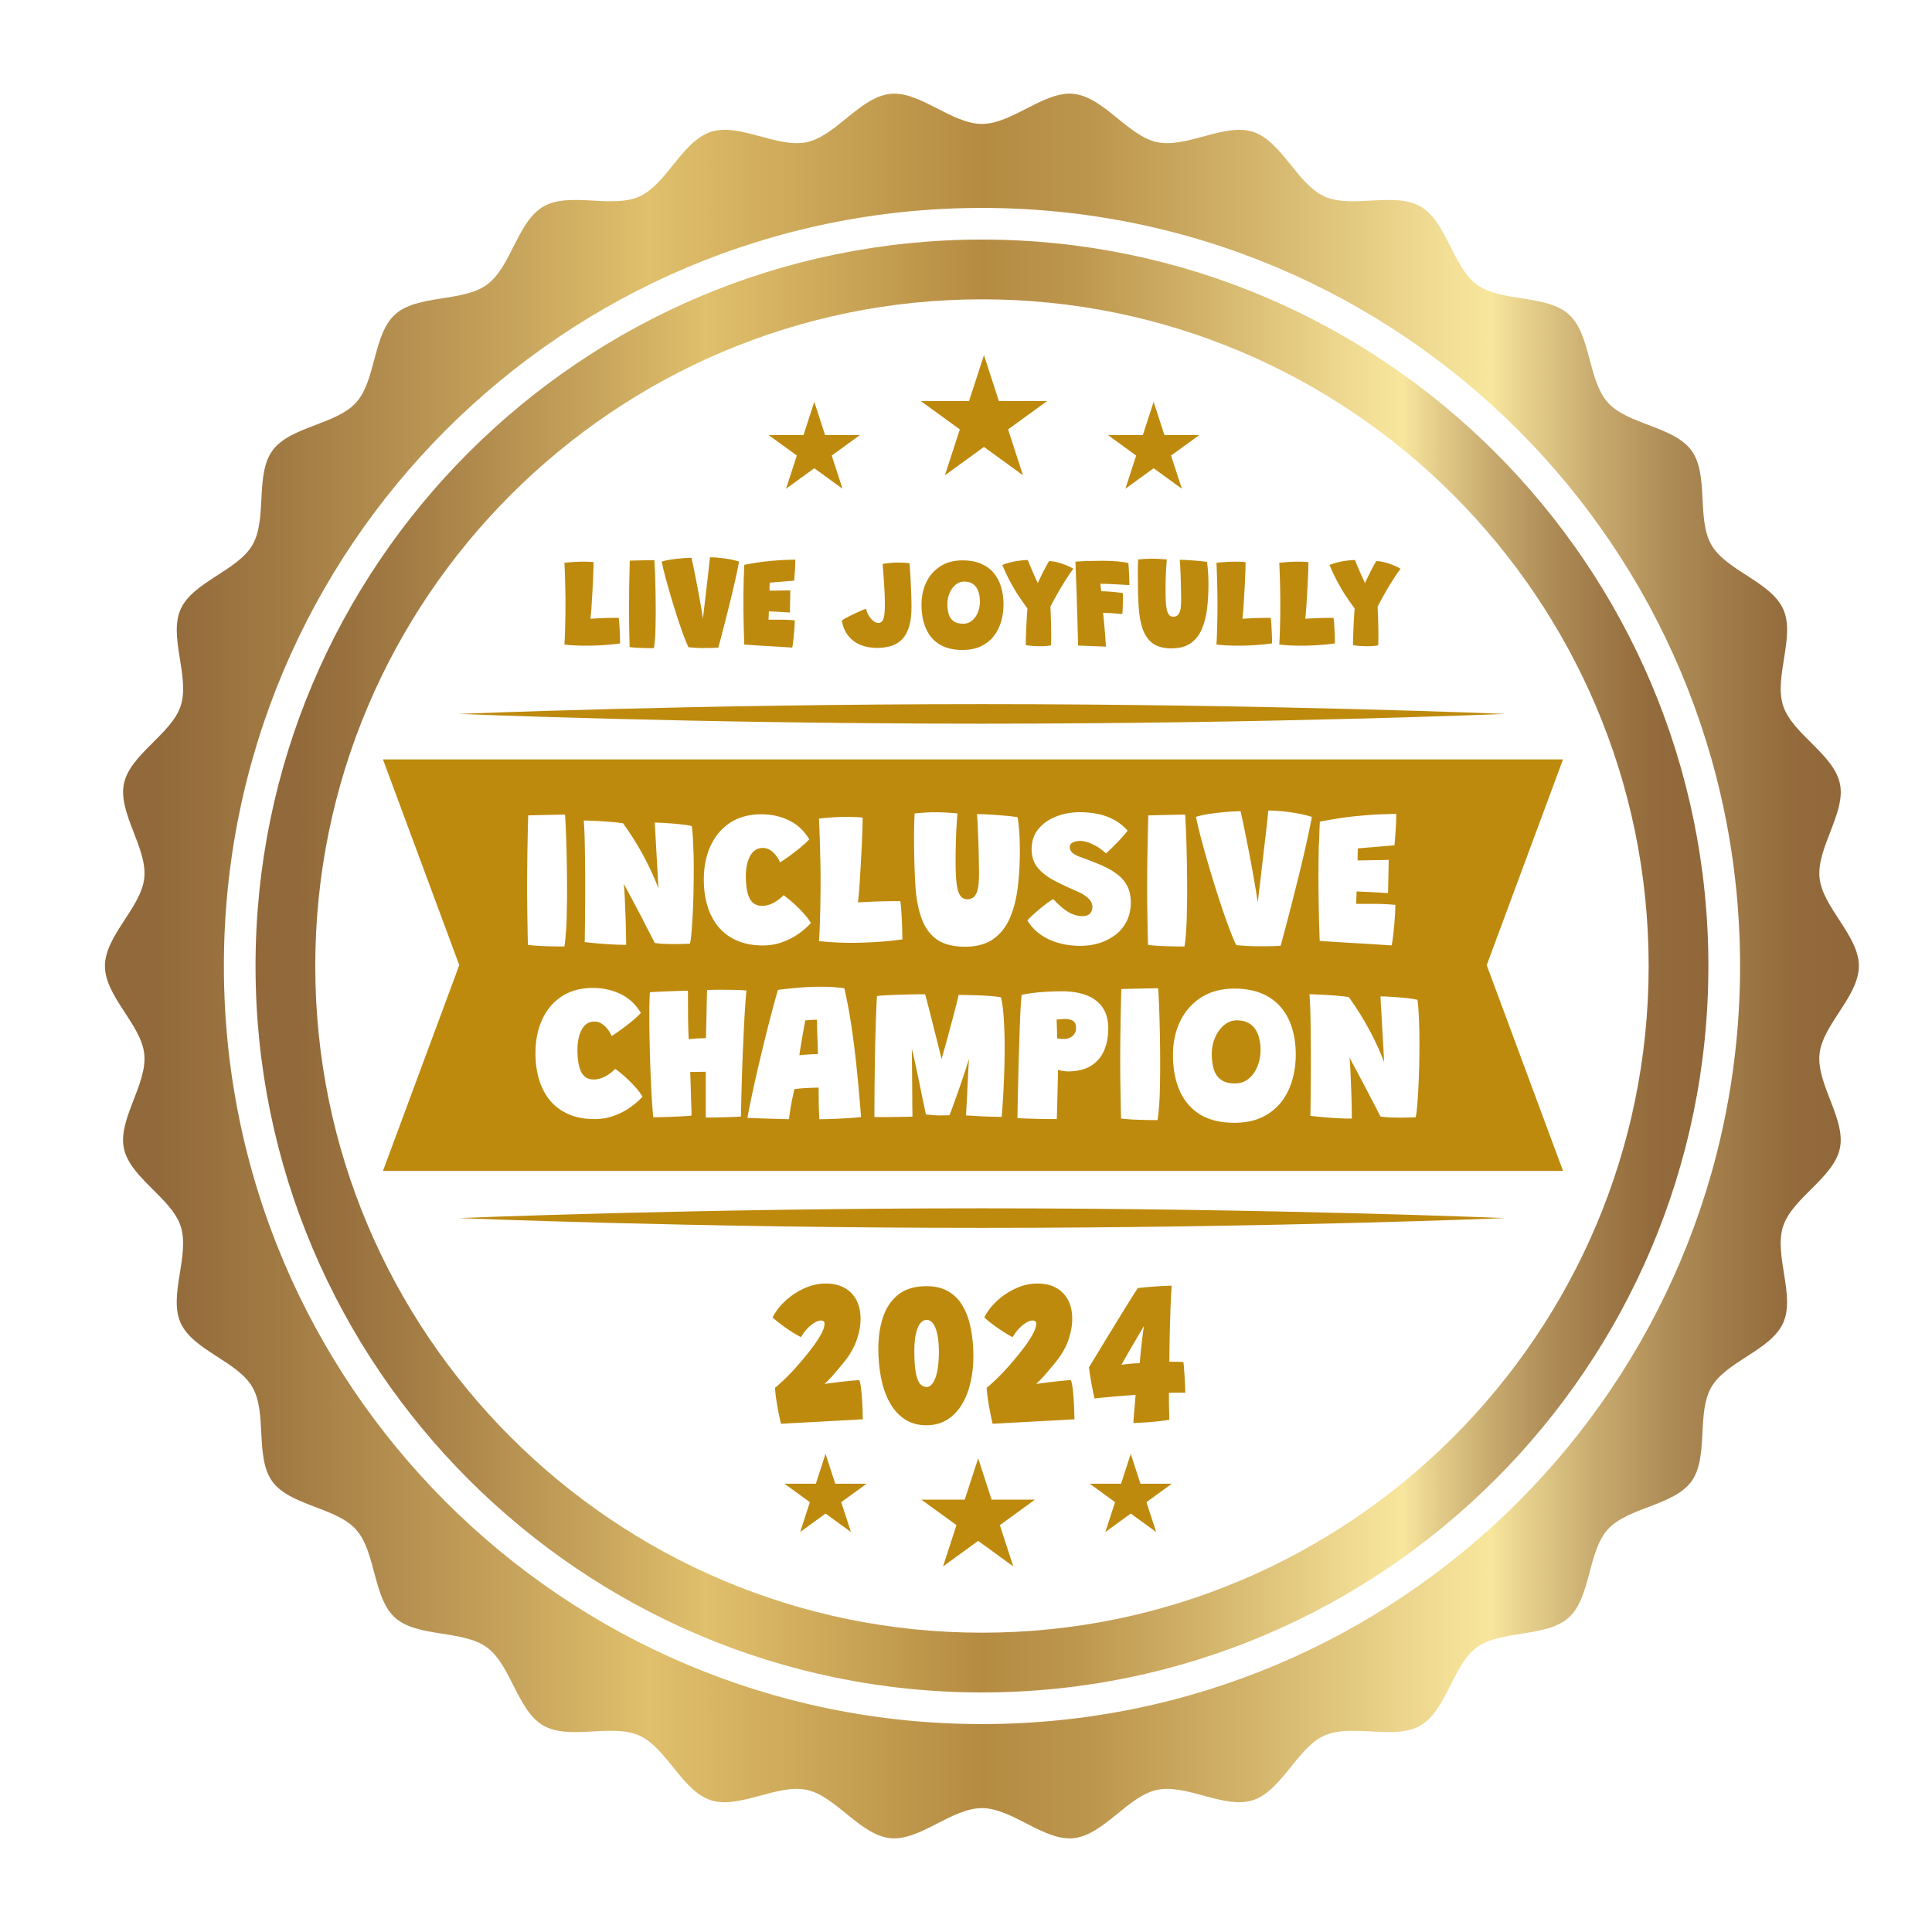 <?xml version="1.0" encoding="UTF-8"?>
<svg data-bbox="27.16 24.239 453.92 451.533" viewBox="0 0 500 500" xmlns:xlink="http://www.w3.org/1999/xlink" xmlns="http://www.w3.org/2000/svg" data-type="ugc">
    <g>
        <defs>
            <linearGradient gradientUnits="userSpaceOnUse" y2="250" x2="442.14" y1="250" x1="66.14" id="bf7ca529-b67d-4e09-b2bb-e64526bdbfc6">
                <stop stop-color="#92693a" offset=".03"/>
                <stop stop-color="#a17a43" offset=".1"/>
                <stop stop-color="#c9a65d" offset=".24"/>
                <stop stop-color="#e0c06c" offset=".31"/>
                <stop stop-color="#b58b42" offset=".5"/>
                <stop stop-color="#bc954c" offset=".56"/>
                <stop stop-color="#d2b269" offset=".65"/>
                <stop stop-color="#f4e097" offset=".77"/>
                <stop stop-color="#f8e69d" offset=".79"/>
                <stop stop-color="#e6d08c" offset=".81"/>
                <stop stop-color="#c8aa6e" offset=".85"/>
                <stop stop-color="#af8d57" offset=".89"/>
                <stop stop-color="#9e7846" offset=".93"/>
                <stop stop-color="#946b3c" offset=".96"/>
                <stop stop-color="#916739" offset="1"/>
            </linearGradient>
            <linearGradient xlink:href="#bf7ca529-b67d-4e09-b2bb-e64526bdbfc6" y2="250" x2="481.08" y1="250" x1="27.19" id="99fa0449-c095-41a9-99d7-47a565223241"/>
        </defs>
        <path d="M254.13 438c-103.66 0-188-84.34-188-188s84.34-188 188-188 188 84.34 188 188-84.34 188-188 188Zm0-360.54c-95.14 0-172.54 77.4-172.54 172.54s77.4 172.54 172.54 172.54S426.67 345.14 426.67 250 349.27 77.46 254.13 77.46Z" fill="url(#bf7ca529-b67d-4e09-b2bb-e64526bdbfc6)"/>
        <path d="M481.08 250c0-7.85-9.39-15.15-10.18-22.79-.81-7.79 6.86-16.87 5.27-24.4-1.62-7.65-12.32-12.84-14.7-20.17-2.41-7.42 3.19-17.9.04-24.96-3.17-7.12-14.72-9.95-18.59-16.65-3.9-6.74-.6-18.15-5.16-24.42-4.57-6.29-16.45-6.66-21.65-12.43-5.2-5.77-4.34-17.62-10.11-22.82-5.76-5.19-17.46-3.11-23.75-7.68-6.27-4.56-7.88-16.34-14.62-20.24-6.7-3.88-17.71.59-24.83-2.58-7.06-3.15-11.09-14.33-18.52-16.74-7.34-2.38-17.17 4.29-24.82 2.67-7.54-1.59-13.81-11.69-21.61-12.5-7.64-.79-15.87 7.78-23.72 7.78s-16.08-8.57-23.72-7.78c-7.8.81-14.07 10.9-21.61 12.5-7.65 1.62-17.48-5.06-24.82-2.67-7.43 2.41-11.46 13.59-18.51 16.74-7.12 3.17-18.13-1.3-24.83 2.58-6.74 3.9-8.35 15.67-14.62 20.24-6.29 4.57-17.99 2.49-23.75 7.68-5.77 5.2-4.91 17.05-10.11 22.82-5.19 5.76-17.07 6.14-21.65 12.43-4.56 6.27-1.27 17.68-5.17 24.42-3.88 6.7-15.42 9.53-18.6 16.65-3.15 7.06 2.45 17.54.04 24.96-2.38 7.34-13.08 12.52-14.7 20.18-1.59 7.54 6.08 16.61 5.26 24.4-.79 7.64-10.18 14.94-10.18 22.79s9.39 15.15 10.18 22.79c.81 7.79-6.86 16.87-5.27 24.4 1.62 7.65 12.32 12.84 14.7 20.17 2.41 7.42-3.19 17.9-.04 24.96 3.17 7.12 14.72 9.95 18.59 16.65 3.9 6.74.6 18.15 5.16 24.42 4.57 6.29 16.45 6.66 21.65 12.43 5.2 5.77 4.34 17.62 10.11 22.82 5.76 5.19 17.46 3.11 23.75 7.68 6.27 4.56 7.88 16.34 14.62 20.24 6.7 3.88 17.71-.59 24.83 2.58 7.06 3.15 11.09 14.33 18.52 16.74 7.34 2.38 17.17-4.29 24.82-2.67 7.54 1.59 13.81 11.69 21.61 12.5 7.64.79 15.87-7.78 23.72-7.78s16.08 8.57 23.72 7.78c7.8-.81 14.07-10.9 21.61-12.5 7.65-1.62 17.48 5.06 24.82 2.67 7.43-2.41 11.46-13.59 18.51-16.74 7.12-3.17 18.13 1.3 24.83-2.58 6.74-3.9 8.35-15.67 14.62-20.24 6.29-4.58 17.99-2.49 23.75-7.68 5.77-5.2 4.91-17.05 10.11-22.82 5.19-5.76 17.07-6.14 21.65-12.43 4.56-6.27 1.27-17.68 5.17-24.42 3.88-6.7 15.42-9.53 18.6-16.65 3.15-7.06-2.45-17.54-.04-24.96 2.38-7.34 13.08-12.52 14.7-20.18 1.59-7.53-6.08-16.61-5.27-24.4.79-7.64 10.18-14.94 10.18-22.79ZM254.13 446.19c-108.35 0-196.19-87.84-196.19-196.19s87.84-196.19 196.2-196.19S450.33 141.65 450.33 250s-87.84 196.19-196.19 196.19Z" fill="url(#99fa0449-c095-41a9-99d7-47a565223241)"/>
        <path d="M389.49 184.76s-60.6 2.53-135.36 2.53-135.36-2.53-135.36-2.53 60.6-2.53 135.36-2.53 135.36 2.53 135.36 2.53Z" fill="#be8a0d"/>
        <path d="M389.49 315.24s-60.6 2.53-135.36 2.53-135.36-2.53-135.36-2.53 60.6-2.53 135.36-2.53 135.36 2.53 135.36 2.53Z" fill="#be8a0d"/>
        <path d="M146.07 166.82c.05-.62.09-1.46.13-2.52.04-1.06.07-2.25.1-3.57.03-1.32.04-2.68.04-4.09s-.01-2.8-.04-4.18-.06-2.65-.1-3.83c-.04-1.18-.08-2.17-.13-2.97.42-.06 1.08-.12 1.99-.19a36.796 36.796 0 0 1 4.35-.08c.59.02.99.06 1.2.1 0 .44-.01 1.04-.03 1.79-.02.76-.06 1.64-.1 2.64-.05 1-.1 2.1-.17 3.28-.07 1.18-.14 2.42-.22 3.7-.03.54-.08 1.1-.13 1.67-.05.57-.1 1.09-.16 1.56.96-.06 1.83-.1 2.62-.14.79-.03 1.56-.06 2.32-.07.76-.01 1.55-.02 2.37-.02.07.34.13.9.18 1.7.05.79.09 1.65.13 2.55.03.91.05 1.69.05 2.36-1.41.2-2.88.35-4.41.45-1.53.1-2.98.14-4.36.14-1.07 0-2.11-.03-3.1-.08s-1.84-.13-2.54-.22Z" fill="#be8a0d"/>
        <path d="M169.24 167.75c-.56 0-1.22 0-1.96-.02-.74-.01-1.49-.04-2.25-.08s-1.45-.1-2.08-.18c-.02-.68-.04-1.56-.07-2.65-.02-1.09-.04-2.27-.06-3.55-.02-1.28-.03-2.53-.03-3.75 0-1.93.02-3.94.05-6.03.03-2.09.08-4.22.14-6.4.24-.01.62-.02 1.14-.03.53-.01 1.11-.03 1.77-.04.65-.02 1.29-.03 1.91-.04.62-.01 1.14-.02 1.56-.02.07 1.09.13 2.36.18 3.81.05 1.45.09 2.97.12 4.57s.04 3.17.04 4.73c0 .8 0 1.58-.02 2.35-.01.77-.03 1.5-.04 2.21-.02.7-.05 1.37-.08 2-.04.63-.09 1.2-.14 1.73-.05.53-.11.99-.18 1.39Z" fill="#be8a0d"/>
        <path d="M182.22 167.72c-.79 0-1.56-.02-2.3-.07s-1.33-.09-1.74-.14c-.34-.68-.76-1.68-1.25-3.01-.5-1.33-1.02-2.84-1.57-4.52-.55-1.69-1.1-3.42-1.63-5.22s-1.02-3.51-1.46-5.15c-.44-1.64-.79-3.06-1.03-4.27.71-.23 1.55-.41 2.53-.55.98-.14 1.93-.25 2.88-.32.94-.07 1.71-.11 2.31-.11.01.06.07.34.19.85s.26 1.2.43 2.05c.17.86.37 1.85.59 2.97s.45 2.33.69 3.61c.24 1.29.47 2.61.7 3.98s.44 2.73.63 4.07l-.51.12c.07-.54.16-1.31.28-2.31.12-1 .25-2.12.4-3.37s.3-2.53.45-3.83c.15-1.3.3-2.53.43-3.7.14-1.16.25-2.15.33-2.96s.14-1.35.16-1.61c1.12 0 2.37.1 3.77.29 1.39.19 2.65.46 3.77.81-.29 1.57-.65 3.28-1.07 5.15-.42 1.87-.87 3.74-1.33 5.61-.46 1.88-.9 3.63-1.32 5.25-.42 1.62-.78 2.99-1.07 4.1s-.49 1.83-.58 2.16c-.38.04-.91.07-1.57.08-.66.01-1.35.02-2.07.02Z" fill="#be8a0d"/>
        <path d="M205.03 167.6c-1.03-.07-2.06-.14-3.09-.2-1.03-.07-2.07-.13-3.11-.19-1.03-.06-2.06-.12-3.1-.19s-2.08-.14-3.11-.2c-.08-1.98-.13-3.89-.17-5.71-.03-1.82-.05-3.52-.05-5.1a208.245 208.245 0 0 1 .22-9.83c2.2-.44 4.24-.75 6.13-.94s3.46-.3 4.72-.34c1.26-.04 2.05-.06 2.35-.06 0 .88-.03 1.76-.08 2.65-.06.89-.13 1.81-.22 2.78l-6.31.52c-.01.07-.02.2-.03.39 0 .19-.01.4-.02.63s0 .45 0 .64v.41h.93c.35 0 .72-.01 1.12-.02.4 0 .79-.01 1.19-.02.4 0 .78-.01 1.15-.02.37 0 .7-.01.99-.03l-.12 5.75c-.15-.01-.41-.03-.78-.05-.37-.02-.8-.05-1.28-.08s-.95-.05-1.42-.08-.88-.04-1.23-.06c-.35-.02-.59-.03-.71-.03-.01.09-.02.21-.03.36s-.01.31-.02.48c0 .17-.01.34-.02.52 0 .17-.01.33-.02.47s0 .24 0 .32h3.2c.46 0 .91 0 1.35.03s.85.04 1.24.07c.38.03.71.05.98.08 0 .56-.03 1.21-.08 1.94s-.11 1.46-.18 2.17c-.07.72-.14 1.34-.21 1.87-.07.53-.14.87-.19 1.03Z" fill="#be8a0d"/>
        <path d="M226.93 167.67c-1.59 0-3.02-.27-4.3-.81a7.743 7.743 0 0 1-3.15-2.39c-.82-1.05-1.36-2.35-1.61-3.88.24-.18.62-.41 1.15-.7s1.12-.59 1.76-.9c.64-.31 1.27-.6 1.87-.86.6-.26 1.09-.47 1.46-.6.19.73.47 1.38.82 1.93s.74.98 1.17 1.29.82.46 1.19.46c.45 0 .8-.16 1.04-.48.24-.32.41-.84.52-1.56s.15-1.67.15-2.85a82.42 82.42 0 0 0-.19-5.04c-.06-.9-.11-1.74-.17-2.52-.06-.78-.1-1.42-.14-1.92-.04-.5-.06-.79-.08-.87.55-.11 1.17-.2 1.85-.27.68-.07 1.32-.1 1.9-.1.63 0 1.2.01 1.69.03.5.02 1 .07 1.52.14.07.74.13 1.61.19 2.6s.11 2.02.16 3.08.09 2.07.12 3.04c.03.96.04 1.8.04 2.49 0 2.11-.21 3.86-.64 5.24-.43 1.39-1.04 2.48-1.84 3.28-.8.8-1.74 1.36-2.84 1.69-1.1.33-2.32.49-3.66.49Z" fill="#be8a0d"/>
        <path d="M249.09 168.21c-2.48 0-4.51-.51-6.07-1.52s-2.71-2.4-3.44-4.16c-.73-1.76-1.1-3.75-1.1-5.99s.43-4.2 1.28-5.93c.85-1.73 2.07-3.09 3.65-4.09s3.48-1.5 5.69-1.5c1.84 0 3.43.28 4.76.85s2.44 1.37 3.3 2.39c.86 1.03 1.5 2.23 1.92 3.62.42 1.39.63 2.9.63 4.55 0 1.52-.2 2.99-.61 4.4-.41 1.41-1.03 2.67-1.89 3.77s-1.95 1.98-3.29 2.63c-1.34.65-2.95.97-4.82.97Zm.12-6.78c.91 0 1.7-.27 2.36-.82s1.16-1.26 1.51-2.14c.35-.88.52-1.81.52-2.79 0-.7-.07-1.36-.22-1.99-.15-.63-.38-1.18-.69-1.65-.32-.47-.74-.85-1.26-1.12-.52-.27-1.17-.41-1.94-.41s-1.5.27-2.15.79c-.65.53-1.18 1.24-1.57 2.12-.39.89-.59 1.86-.59 2.92 0 .99.12 1.87.35 2.63s.65 1.36 1.24 1.79c.59.43 1.4.65 2.44.65Z" fill="#be8a0d"/>
        <path d="M265.91 157.49c-.38-.52-.76-1.04-1.13-1.57-.37-.53-.73-1.07-1.1-1.61-.37-.55-.73-1.12-1.08-1.72-.36-.6-.71-1.23-1.07-1.89-.36-.66-.72-1.36-1.07-2.11-.36-.74-.71-1.54-1.07-2.38 1.31-.5 2.56-.83 3.74-1.01 1.19-.17 2.14-.26 2.86-.26.09.21.21.51.36.88s.32.79.52 1.24c.19.46.39.92.6 1.4.21.47.41.92.6 1.35.19.43.37.79.52 1.1.09-.23.22-.52.4-.89.18-.37.37-.77.58-1.21.21-.44.44-.89.68-1.34.24-.46.46-.88.68-1.28.21-.39.41-.72.57-.98a9.4 9.4 0 0 1 2.31.36c.78.21 1.52.47 2.22.76.69.29 1.28.58 1.75.86-.51.67-1.1 1.52-1.78 2.58s-1.38 2.21-2.1 3.46c-.72 1.25-1.41 2.51-2.05 3.77.03.76.06 1.54.09 2.37.03.82.05 1.59.07 2.29s.03 1.27.03 1.7v1.53c0 .52-.01.98-.02 1.36 0 .38-.01.63-.03.73-.15.07-.49.13-1.02.18s-1.12.08-1.78.08c-.69 0-1.37-.03-2.05-.08s-1.23-.12-1.66-.2c0-.64.01-1.39.04-2.25.03-.86.06-1.74.1-2.64.04-.9.09-1.76.14-2.56.05-.81.1-1.47.14-2Z" fill="#be8a0d"/>
        <path d="m286.22 167.35-7.21-.29c-.06-2.44-.12-4.86-.19-7.27-.07-2.41-.15-4.82-.23-7.23-.08-2.41-.17-4.81-.27-7.21 1.22-.09 2.45-.15 3.69-.18 1.24-.03 2.43-.04 3.57-.04 1.38 0 2.62.06 3.74.17 1.12.11 2.02.25 2.71.41.08.99.14 2.01.19 3.04.05 1.04.07 1.93.07 2.67-.44-.02-1.08-.06-1.93-.11s-1.77-.1-2.76-.15c-.99-.05-1.94-.08-2.83-.08.02.17.04.36.07.58.02.22.05.45.08.68s.05.45.06.67c.51 0 1.13.03 1.88.08s1.47.12 2.17.19c.7.08 1.23.15 1.59.22 0 .82 0 1.68-.02 2.56-.01.89-.06 1.84-.14 2.87-.4-.04-.87-.09-1.43-.14s-1.15-.09-1.76-.13c-.62-.03-1.21-.05-1.79-.05.1.91.2 1.87.29 2.87.09 1 .17 2 .25 3 .08 1 .15 1.95.2 2.87Z" fill="#be8a0d"/>
        <path d="M303.27 167.81c-2.05 0-3.67-.41-4.84-1.24-1.17-.83-2.05-2.03-2.64-3.61-.61-1.65-.98-3.68-1.12-6.11-.14-2.43-.2-5.21-.2-8.35v-.88c0-.29.01-.59.02-.9 0-.31.01-.63.03-.95s.02-.65.03-.99c.59-.06 1.18-.1 1.77-.14s1.15-.06 1.68-.06c.69 0 1.38.02 2.07.06s1.32.09 1.89.14c-.07.8-.13 1.66-.18 2.58-.05.92-.09 1.86-.11 2.83s-.03 1.93-.03 2.89c0 1.06.03 1.98.08 2.77s.14 1.45.26 1.98c.15.61.35 1.06.62 1.34.26.29.61.43 1.04.43.59 0 1.03-.19 1.32-.58.29-.38.49-.9.58-1.54s.14-1.36.14-2.15c0-.42 0-.99-.02-1.73-.01-.74-.03-1.55-.05-2.44-.02-.88-.05-1.75-.08-2.6s-.07-1.61-.1-2.27c-.03-.66-.07-1.13-.1-1.41.55 0 1.2.02 1.95.07l2.21.15c.73.06 1.36.12 1.89.18.53.06.86.11.98.14.09.56.16 1.16.22 1.78.06.63.1 1.27.13 1.93.03.66.04 1.33.04 2.02 0 2.28-.12 4.42-.37 6.43s-.71 3.78-1.38 5.31-1.63 2.73-2.88 3.6c-1.25.87-2.86 1.3-4.85 1.3Z" fill="#be8a0d"/>
        <path d="M314.81 166.82c.05-.62.09-1.46.13-2.52.04-1.06.07-2.25.1-3.57.03-1.32.04-2.68.04-4.09s-.01-2.8-.04-4.18-.06-2.65-.1-3.83c-.04-1.18-.08-2.17-.13-2.97.42-.06 1.08-.12 1.99-.19a36.796 36.796 0 0 1 4.35-.08c.59.02.99.06 1.2.1 0 .44-.01 1.04-.03 1.79-.02.76-.06 1.64-.1 2.64-.05 1-.1 2.1-.17 3.28-.07 1.18-.14 2.42-.22 3.7-.03.54-.08 1.1-.13 1.67-.05.57-.1 1.09-.16 1.56.96-.06 1.83-.1 2.62-.14.79-.03 1.56-.06 2.32-.07.76-.01 1.55-.02 2.37-.02.07.34.13.9.18 1.7.05.79.09 1.65.13 2.55.03.91.05 1.69.05 2.36-1.41.2-2.88.35-4.41.45-1.53.1-2.98.14-4.36.14-1.07 0-2.1-.03-3.1-.08s-1.84-.13-2.54-.22Z" fill="#be8a0d"/>
        <path d="M331.07 166.82c.05-.62.09-1.46.13-2.52.04-1.06.07-2.25.1-3.57.03-1.32.04-2.68.04-4.09s-.01-2.8-.04-4.18-.06-2.65-.1-3.83c-.04-1.18-.08-2.17-.13-2.97.42-.06 1.08-.12 1.99-.19a36.796 36.796 0 0 1 4.35-.08c.59.02.99.06 1.2.1 0 .44-.01 1.04-.03 1.79-.02.76-.06 1.64-.1 2.64-.05 1-.1 2.1-.17 3.28-.07 1.18-.14 2.42-.22 3.7-.03.54-.08 1.1-.13 1.67-.05.57-.1 1.09-.16 1.56.96-.06 1.83-.1 2.62-.14.79-.03 1.56-.06 2.32-.07.76-.01 1.55-.02 2.37-.02.07.34.13.9.18 1.7.05.79.09 1.65.13 2.55.03.91.05 1.69.05 2.36-1.41.2-2.88.35-4.41.45-1.53.1-2.98.14-4.36.14-1.07 0-2.1-.03-3.1-.08s-1.84-.13-2.54-.22Z" fill="#be8a0d"/>
        <path d="M350.59 157.49c-.38-.52-.76-1.04-1.13-1.57-.37-.53-.73-1.07-1.1-1.61-.37-.55-.73-1.12-1.08-1.72-.36-.6-.71-1.23-1.07-1.89-.36-.66-.72-1.36-1.07-2.11-.36-.74-.71-1.54-1.07-2.38 1.31-.5 2.56-.83 3.74-1.01 1.19-.17 2.14-.26 2.86-.26.09.21.21.51.36.88s.32.79.52 1.24c.19.46.39.92.6 1.4.21.47.41.92.6 1.35.19.43.37.79.52 1.1.09-.23.22-.52.4-.89.18-.37.37-.77.58-1.21.21-.44.44-.89.68-1.34.24-.46.46-.88.68-1.28.21-.39.41-.72.57-.98a9.4 9.4 0 0 1 2.31.36c.78.21 1.52.47 2.22.76.69.29 1.28.58 1.75.86-.51.67-1.1 1.52-1.78 2.58s-1.38 2.21-2.1 3.46c-.72 1.25-1.41 2.51-2.05 3.77.03.76.06 1.54.09 2.37.03.82.05 1.59.07 2.29s.03 1.27.03 1.7v1.53c0 .52-.01.98-.02 1.36 0 .38-.01.63-.03.73-.15.07-.49.13-1.02.18s-1.12.08-1.78.08c-.69 0-1.37-.03-2.05-.08s-1.23-.12-1.66-.2c0-.64.01-1.39.04-2.25.03-.86.06-1.74.1-2.64.04-.9.09-1.76.14-2.56.05-.81.1-1.47.14-2Z" fill="#be8a0d"/>
        <path d="M211.53 268.19c-.03-1.05-.06-1.98-.08-2.81-.02-.83-.03-1.32-.03-1.49-.2 0-.52.01-.95.04s-.85.05-1.24.08l-.82.06c-.1.52-.23 1.22-.39 2.09s-.32 1.78-.48 2.72c-.16.95-.3 1.8-.43 2.56s-.21 1.31-.24 1.65c.24-.03.68-.08 1.32-.13s1.31-.09 1.99-.13c.68-.03 1.19-.05 1.51-.05-.02-.25-.04-.82-.06-1.7-.03-.88-.06-1.84-.09-2.89Z" fill="#be8a0d"/>
        <path d="M324.86 266.34c-.47-.71-1.1-1.27-1.89-1.67-.79-.41-1.75-.61-2.9-.61s-2.24.4-3.22 1.19c-.98.79-1.77 1.85-2.36 3.18-.59 1.33-.89 2.78-.89 4.37 0 1.49.18 2.8.53 3.94.35 1.14.97 2.03 1.85 2.68.88.65 2.09.97 3.65.97 1.37 0 2.55-.41 3.54-1.23.99-.82 1.74-1.89 2.27-3.2s.79-2.71.79-4.18c0-1.05-.11-2.04-.33-2.98-.22-.94-.57-1.76-1.04-2.47Z" fill="#be8a0d"/>
        <path d="M277.69 264.19c-.53-.32-1.25-.48-2.17-.48-.34 0-.68.02-1.03.05-.35.03-.69.07-1.03.1 0 .08 0 .27.01.57 0 .3.02.65.04 1.05s.03.82.04 1.24c0 .42.02.81.03 1.18 0 .36.01.64.01.82.22.05.49.09.8.13.31.03.6.05.85.05.63 0 1.18-.12 1.67-.35.49-.24.87-.57 1.15-.99.28-.42.42-.91.42-1.47 0-.95-.27-1.58-.8-1.9Z" fill="#be8a0d"/>
        <path d="M404.51 196.53H99.11l19.75 53.25-19.75 53.25h305.4l-19.75-53.25 19.75-53.25Zm-63.15 21.79c.08-2.55.15-4.44.22-5.67 3.3-.66 6.35-1.13 9.17-1.41s5.18-.45 7.07-.51c1.89-.06 3.07-.09 3.52-.09 0 1.32-.04 2.64-.13 3.96-.08 1.33-.19 2.71-.33 4.17l-9.45.79c-.02.1-.03.3-.04.58 0 .29-.02.6-.03.95 0 .35-.01.67-.01.96v.62c.41 0 .87 0 1.39-.01.52 0 1.08-.02 1.67-.03.59 0 1.19-.02 1.79-.03l1.72-.03c.55 0 1.04-.02 1.48-.04l-.18 8.61c-.22-.02-.61-.04-1.17-.08-.56-.03-1.2-.07-1.91-.11-.72-.04-1.43-.08-2.13-.11s-1.31-.06-1.84-.09c-.52-.03-.88-.04-1.06-.04-.02.14-.03.32-.04.54 0 .23-.02.47-.03.72 0 .25-.02.51-.03.77 0 .26-.02.49-.03.7 0 .2-.01.36-.01.48h4.79c.69 0 1.37.01 2.03.04.66.03 1.28.06 1.85.1.57.04 1.06.08 1.47.11 0 .84-.04 1.81-.11 2.91s-.16 2.18-.27 3.25c-.1 1.07-.21 2.01-.32 2.8-.11.79-.21 1.31-.29 1.54l-4.63-.3c-1.55-.1-3.1-.19-4.65-.28-1.54-.08-3.08-.18-4.64-.28l-4.66-.3c-.12-2.97-.2-5.82-.25-8.55-.05-2.73-.08-5.27-.08-7.64 0-3.48.04-6.49.11-9.04Zm-44.39 2.29c.05-3.13.12-6.33.2-9.58.35-.02.93-.03 1.71-.05.79-.02 1.67-.04 2.65-.06s1.93-.05 2.86-.06c.93-.02 1.71-.03 2.33-.03.1 1.64.19 3.54.27 5.71.08 2.17.13 4.45.18 6.84.04 2.39.06 4.75.06 7.08 0 1.2 0 2.37-.03 3.52s-.04 2.25-.06 3.3a84.79 84.79 0 0 1-.13 2.99c-.06.94-.13 1.8-.2 2.6-.08.79-.16 1.49-.27 2.08-.85 0-1.82 0-2.94-.03-1.12-.02-2.24-.06-3.37-.11-1.13-.06-2.17-.15-3.12-.27-.03-1.01-.07-2.33-.1-3.96s-.06-3.4-.09-5.32c-.03-1.92-.04-3.79-.04-5.61 0-2.89.03-5.9.08-9.03Zm-84.69 1.43c-.04-2.06-.09-3.97-.15-5.74-.06-1.76-.12-3.25-.19-4.44.62-.08 1.62-.18 2.98-.29 1.36-.11 2.78-.16 4.25-.16.64 0 1.4.02 2.28.05.88.03 1.48.08 1.8.15 0 .66-.02 1.55-.05 2.68-.03 1.13-.08 2.45-.15 3.95-.07 1.5-.15 3.14-.25 4.91s-.21 3.62-.33 5.55c-.05.81-.11 1.65-.19 2.51-.08.86-.16 1.64-.24 2.33 1.44-.08 2.75-.15 3.93-.2s2.34-.08 3.47-.1c1.13-.02 2.31-.03 3.55-.03.1.51.19 1.35.27 2.55.08 1.19.14 2.47.19 3.82.05 1.36.08 2.54.08 3.53-2.11.3-4.31.53-6.6.67s-4.47.22-6.53.22c-1.61 0-3.15-.04-4.64-.13-1.49-.08-2.75-.19-3.8-.33.07-.93.13-2.19.19-3.77a309.37 309.37 0 0 0 .21-11.47c0-2.11-.02-4.2-.06-6.26Zm-28.37-3.15c1.17-2.54 2.86-4.53 5.07-5.98 2.21-1.44 4.9-2.17 8.06-2.17 2.57 0 4.95.52 7.13 1.57 2.19 1.05 3.94 2.68 5.26 4.91-.57.62-1.33 1.32-2.26 2.09-.93.77-1.87 1.5-2.83 2.19-.95.69-1.78 1.26-2.47 1.7-.03-.13-.16-.4-.38-.8s-.52-.82-.9-1.28c-.38-.46-.84-.85-1.37-1.18s-1.13-.49-1.79-.49c-.81 0-1.5.21-2.05.62-.56.41-1.01.97-1.36 1.67-.35.7-.6 1.48-.76 2.34-.16.86-.24 1.74-.24 2.63 0 1.01.06 1.98.18 2.91.12.93.33 1.76.62 2.48.3.73.72 1.3 1.28 1.71.56.41 1.27.62 2.13.62.59 0 1.2-.1 1.82-.3a8.2 8.2 0 0 0 1.89-.92c.63-.41 1.25-.92 1.84-1.53.78.54 1.63 1.22 2.55 2.05.92.83 1.79 1.69 2.61 2.6.82.9 1.46 1.75 1.91 2.55-.85.95-1.89 1.86-3.14 2.75-1.25.89-2.66 1.62-4.23 2.19-1.57.57-3.26.86-5.07.86-2.5 0-4.7-.41-6.6-1.22-1.9-.81-3.49-1.97-4.78-3.47-1.28-1.5-2.25-3.3-2.9-5.39-.65-2.09-.98-4.41-.98-6.96 0-3.29.58-6.21 1.75-8.75Zm-47.37 21.68c-.03-1.63-.06-3.4-.09-5.32-.03-1.92-.04-3.79-.04-5.61 0-2.89.03-5.9.08-9.03.05-3.13.12-6.33.2-9.58.35-.02.93-.03 1.71-.05.79-.02 1.67-.04 2.65-.06.98-.03 1.93-.05 2.86-.06.93-.02 1.71-.03 2.33-.03.1 1.64.19 3.54.27 5.71.08 2.17.13 4.45.18 6.84.04 2.39.06 4.75.06 7.08 0 1.2 0 2.37-.03 3.52l-.06 3.3a84.79 84.79 0 0 1-.13 2.99c-.06.94-.13 1.8-.2 2.6-.08.79-.16 1.49-.27 2.08-.85 0-1.82 0-2.94-.03-1.12-.02-2.24-.06-3.37-.11-1.13-.06-2.17-.15-3.12-.27-.03-1.01-.07-2.33-.1-3.96Zm26.6 46c-1.25.89-2.66 1.62-4.23 2.19s-3.26.86-5.07.86c-2.5 0-4.7-.41-6.6-1.22-1.9-.81-3.49-1.97-4.78-3.47-1.28-1.5-2.25-3.3-2.9-5.39-.65-2.09-.98-4.41-.98-6.96 0-3.29.58-6.21 1.75-8.75s2.86-4.53 5.07-5.98c2.21-1.44 4.9-2.17 8.06-2.17 2.57 0 4.95.52 7.13 1.57 2.19 1.05 3.94 2.68 5.26 4.91-.57.62-1.33 1.32-2.26 2.09-.93.77-1.87 1.5-2.83 2.19-.95.69-1.78 1.26-2.47 1.7-.03-.13-.16-.4-.38-.8s-.52-.82-.9-1.28c-.38-.46-.84-.85-1.37-1.18-.53-.33-1.13-.49-1.79-.49-.81 0-1.5.21-2.05.62-.56.41-1.01.97-1.36 1.67-.35.7-.6 1.48-.76 2.34-.16.86-.24 1.74-.24 2.63 0 1.01.06 1.98.18 2.91s.33 1.76.62 2.48c.3.73.72 1.3 1.28 1.71.56.41 1.27.62 2.13.62.59 0 1.2-.1 1.82-.3a8.2 8.2 0 0 0 1.89-.92c.63-.41 1.25-.92 1.84-1.53.78.54 1.63 1.22 2.55 2.05.92.83 1.79 1.69 2.61 2.6.82.9 1.46 1.75 1.91 2.55-.85.95-1.89 1.86-3.14 2.75Zm3.5-48.03c-.48-.94-1.01-1.94-1.57-3.01-.57-1.07-1.16-2.19-1.77-3.34-.62-1.16-1.25-2.32-1.89-3.48.07.44.13 1.06.18 1.85.05.79.1 1.69.14 2.7.04 1 .08 2.05.13 3.13.04 1.08.08 2.14.1 3.18.03 1.04.05 1.99.06 2.85.02.86.03 1.56.03 2.1-1.32 0-2.69-.04-4.11-.13a106.633 106.633 0 0 1-6.64-.58c.02-.08.03-.39.04-.92 0-.53.02-1.23.03-2.1s.02-1.87.03-3c0-1.13.02-2.36.03-3.67 0-1.32.01-2.68.01-4.1 0-2.19 0-4.4-.03-6.62-.02-2.22-.05-4.3-.1-6.23a94.96 94.96 0 0 0-.23-4.82c.39 0 1 .02 1.84.05.84.03 1.77.08 2.79.14 1.02.06 2.02.14 3 .23s1.82.19 2.53.29c1 1.38 1.92 2.75 2.76 4.09.84 1.34 1.63 2.69 2.37 4.04.74 1.35 1.44 2.74 2.1 4.17.67 1.43 1.31 2.93 1.94 4.52l-.96-16.99c.57 0 1.31.03 2.22.08.9.05 1.85.12 2.83.2.98.08 1.88.18 2.7.29.82.11 1.43.22 1.84.34.07.56.13 1.17.19 1.85.06.68.11 1.39.14 2.15.03.76.07 1.56.1 2.39.03.84.05 1.7.06 2.58 0 .89.01 1.79.01 2.7 0 2.08-.03 4.14-.08 6.2-.05 2.06-.13 3.97-.23 5.74s-.21 3.25-.32 4.46c-.11 1.21-.23 2-.37 2.37-.54.02-1.13.03-1.77.05a70.41 70.41 0 0 1-4.93-.03c-.95-.04-1.75-.12-2.4-.24-.1-.2-.28-.55-.53-1.05s-.57-1.12-.96-1.86-.82-1.58-1.31-2.52Zm26.39 19.45c-.06.76-.13 1.68-.2 2.77-.08 1.09-.15 2.3-.22 3.62-.07 1.33-.14 2.72-.2 4.19s-.14 2.96-.2 4.48c-.08 2.14-.16 4.25-.22 6.31a1092.368 1092.368 0 0 0-.24 9.6 132.31 132.31 0 0 1-5.44.21c-1.23.03-2.45.04-3.66.04v-11.85c-.34.02-.65.03-.94.03s-.55 0-.8.01c-.25 0-.49.01-.73.01h-1.56c.03.69.07 1.58.1 2.67.03 1.09.07 2.22.1 3.39s.07 2.23.1 3.18c.03.95.05 1.63.05 2.05-.51.07-1.21.13-2.1.18a168.143 168.143 0 0 1-5.72.23c-.9.02-1.59.03-2.08.03-.08-.73-.18-1.81-.28-3.27-.1-1.45-.2-3.14-.29-5.05a434.666 434.666 0 0 1-.4-12.39c-.04-2.08-.06-4.02-.06-5.81 0-1.22.01-2.32.04-3.32s.06-1.83.11-2.51c.17-.02.65-.05 1.44-.09.79-.04 1.73-.08 2.8-.13 1.07-.04 2.12-.08 3.14-.11s1.85-.05 2.47-.05c0 .86 0 1.84.01 2.95 0 1.11.01 2.12.01 3.05 0 1.1.02 2.3.06 3.61.04 1.31.08 2.28.11 2.92.37-.03.72-.07 1.05-.1s.64-.06.94-.08c.3-.02.58-.03.86-.04.28 0 .55-.02.81-.03.26 0 .53-.01.8-.01.02-.41.04-1.11.06-2.13.03-1.01.05-2.16.08-3.44.03-1.28.05-2.55.08-3.79.03-1.24.05-2.28.09-3.1.51-.03 1.12-.05 1.82-.06s1.4-.01 2.08-.01c1.3 0 2.53.02 3.68.05 1.15.03 2.02.08 2.61.15-.05.32-.11.86-.16 1.62Zm26.84 31.36c-1.29.09-2.65.16-4.07.22-1.42.05-2.67.08-3.75.08-.03-.49-.06-.99-.08-1.49-.02-.51-.03-1.03-.05-1.57-.02-.54-.03-1.09-.04-1.65 0-.56-.01-1.13-.01-1.71v-1.76c-.54.02-1.07.03-1.6.05l-1.51.06c-.48.03-.93.05-1.33.09-.41.03-.77.07-1.09.11-.32.04-.57.08-.76.11-.22.95-.42 1.9-.61 2.86s-.35 1.87-.48 2.71c-.14.84-.24 1.57-.3 2.18-.47 0-1.17-.01-2.09-.04-.92-.03-1.92-.06-3-.09s-2.13-.07-3.14-.1c-1.01-.03-1.86-.07-2.53-.1.2-1.15.47-2.55.81-4.19.34-1.65.73-3.45 1.17-5.41.44-1.96.91-3.99 1.41-6.09s1.01-4.2 1.53-6.28 1.04-4.08 1.55-5.99c.51-1.91.98-3.63 1.42-5.17 2.16-.27 4.14-.47 5.92-.61 1.78-.14 3.48-.2 5.11-.2 1.05 0 2.08.03 3.09.09 1.01.06 2.04.16 3.07.29.34 1.49.68 3.14 1.03 4.98.35 1.83.7 4.01 1.06 6.55s.73 5.57 1.1 9.12c.37 3.55.75 7.77 1.14 12.69-.68.08-1.66.17-2.95.27Zm40.02-11.81c-.08 2.25-.17 4.36-.29 6.36s-.24 3.71-.36 5.14c-1.03 0-2.14-.02-3.34-.06-1.2-.04-2.33-.1-3.4-.16-1.06-.07-1.9-.12-2.51-.15.05-.71.11-1.78.19-3.22s.15-2.94.22-4.51c.05-.96.1-1.9.14-2.81.04-.91.08-1.73.13-2.47.04-.73.08-1.31.11-1.73-.15.56-.36 1.25-.63 2.09-.27.84-.57 1.75-.9 2.74-.33.99-.67 1.99-1.03 3-.35 1.01-.7 1.98-1.03 2.9-.33.92-.62 1.73-.87 2.42s-.46 1.21-.61 1.54c-.29.02-.72.03-1.29.04-.57 0-1.01.01-1.29.01-.52 0-1.06-.03-1.62-.08s-1.19-.11-1.9-.18c-.05-.29-.14-.73-.27-1.34-.13-.61-.28-1.34-.46-2.19s-.37-1.77-.57-2.76c-.2-.99-.41-1.99-.62-3.01-.21-1.02-.42-2.02-.63-2.99-.21-.97-.41-1.87-.6-2.68-.19-.82-.35-1.51-.48-2.06.02 1.55.03 3.14.05 4.76.02 1.62.03 3.17.04 4.66s.02 2.82.03 4.01c0 1.19.02 2.16.03 2.9s.01 1.16.01 1.27c-.74.02-1.68.04-2.8.06-1.12.03-2.3.04-3.54.05-1.23 0-2.4.01-3.5.01 0-1.08 0-2.5.01-4.27s.03-3.74.05-5.94c.03-2.2.06-4.5.11-6.93s.11-4.84.19-7.27c.08-2.42.17-4.73.29-6.93 1.01-.1 2.21-.18 3.57-.24 1.37-.06 2.72-.11 4.04-.14 1.33-.03 2.45-.05 3.36-.06.91 0 1.41-.01 1.49-.01.03.07.14.42.3 1.06.17.64.38 1.47.65 2.48.26 1.01.54 2.13.85 3.34.3 1.22.61 2.45.93 3.7.31 1.25.61 2.43.89 3.56.25.99.46 1.86.64 2.61.26-.89.55-1.9.88-3.06.35-1.22.7-2.51 1.06-3.86.36-1.35.71-2.66 1.05-3.94.34-1.27.63-2.41.89-3.42.25-1 .43-1.77.53-2.29.88 0 1.99.02 3.35.05 1.35.03 2.72.09 4.12.18 1.39.08 2.56.21 3.51.38.34 1.49.58 3.36.72 5.61s.22 4.66.22 7.2c0 2.18-.04 4.39-.11 6.63Zm-2.9-34.48c-1.87 1.3-4.29 1.95-7.26 1.95s-5.49-.62-7.25-1.86c-1.76-1.24-3.08-3.04-3.95-5.41-.91-2.46-1.47-5.52-1.67-9.15-.2-3.64-.3-7.8-.3-12.5 0-.44 0-.88.01-1.32 0-.44.02-.89.03-1.35 0-.46.02-.94.04-1.42s.03-.97.05-1.48c.88-.08 1.76-.16 2.65-.22.89-.06 1.73-.09 2.52-.09 1.03 0 2.07.03 3.1.09s1.98.13 2.83.22c-.1 1.2-.19 2.49-.27 3.86-.08 1.38-.13 2.79-.16 4.24-.03 1.45-.05 2.9-.05 4.33 0 1.59.04 2.97.11 4.15.08 1.18.21 2.17.39 2.96.22.91.53 1.58.93 2.01.4.43.92.65 1.56.65.88 0 1.54-.29 1.98-.86.44-.57.73-1.34.87-2.3.14-.96.22-2.03.22-3.22 0-.62 0-1.49-.03-2.6-.02-1.11-.04-2.32-.07-3.65-.03-1.33-.08-2.63-.13-3.9s-.1-2.41-.15-3.39-.1-1.69-.15-2.11c.83 0 1.8.03 2.91.1 1.12.07 2.22.14 3.31.23 1.09.08 2.03.17 2.83.27.79.09 1.28.16 1.47.22.13.84.25 1.73.33 2.67s.15 1.9.19 2.89.06 2 .06 3.03c0 3.41-.19 6.62-.56 9.62-.37 3-1.06 5.66-2.07 7.95-1.01 2.3-2.44 4.09-4.31 5.39Zm28.73 28.86c-.74 1.67-1.87 2.98-3.41 3.93-1.54.95-3.5 1.42-5.88 1.42-.37 0-.85-.04-1.45-.13-.59-.08-.98-.19-1.17-.3 0 .44-.01 1.24-.04 2.39s-.06 2.43-.09 3.82c-.03 1.39-.07 2.7-.1 3.91-.03 1.22-.06 2.1-.08 2.66-.47 0-1.16 0-2.07-.01-.9 0-1.88-.03-2.91-.05s-2.03-.06-2.97-.09c-.94-.03-1.69-.07-2.24-.1 0-.1 0-.68.03-1.75.02-1.06.04-2.44.08-4.14s.08-3.57.13-5.62c.05-2.05.11-4.14.18-6.28.07-2.14.13-4.16.2-6.08s.14-3.58.23-5 .17-2.43.25-3.04c1.67-.34 3.4-.57 5.18-.71s3.58-.2 5.39-.2c2.31 0 4.36.33 6.15 1s3.18 1.71 4.18 3.13 1.51 3.26 1.51 5.52c0 2.14-.37 4.05-1.1 5.72Zm3.12-30.13c-1.2.97-2.59 1.71-4.18 2.23-1.59.51-3.3.77-5.15.77-1.06 0-2.21-.09-3.43-.28s-2.46-.52-3.71-1-2.43-1.15-3.55-2c-1.11-.85-2.09-1.94-2.91-3.25.1-.2.42-.56.95-1.06s1.16-1.07 1.88-1.68c.72-.62 1.43-1.19 2.13-1.71s1.27-.89 1.71-1.11c.68.71 1.33 1.34 1.95 1.89.63.55 1.24 1.01 1.85 1.38s1.23.65 1.86.84c.63.19 1.29.28 1.96.28s1.14-.12 1.51-.35c.36-.24.62-.54.77-.92.15-.38.23-.78.23-1.2 0-.27-.06-.57-.18-.89-.12-.32-.33-.65-.65-1-.31-.35-.75-.71-1.32-1.09-.57-.38-1.3-.76-2.19-1.13-2.04-.88-3.93-1.77-5.65-2.68s-3.11-2-4.16-3.27c-1.05-1.27-1.57-2.86-1.57-4.79 0-2.08.59-3.82 1.76-5.24 1.17-1.42 2.71-2.49 4.61-3.23 1.9-.73 3.94-1.1 6.12-1.1 1.44 0 2.88.13 4.32.39 1.44.26 2.85.73 4.22 1.42 1.37.68 2.64 1.67 3.8 2.95-.3.44-.8 1.03-1.48 1.79-.68.75-1.41 1.51-2.17 2.27s-1.41 1.38-1.95 1.85c-.81-.76-1.63-1.38-2.45-1.85-.82-.47-1.59-.82-2.32-1.05-.73-.23-1.35-.34-1.88-.34-.68 0-1.3.12-1.86.37s-.85.68-.85 1.3c0 .22.05.44.14.66.09.22.24.43.46.65.21.21.49.42.85.62s.8.4 1.34.58c1.77.64 3.45 1.29 5.02 1.95 1.57.66 2.96 1.41 4.16 2.27 1.2.85 2.14 1.89 2.81 3.1.68 1.22 1.01 2.69 1.01 4.43s-.34 3.33-1.01 4.72-1.61 2.57-2.81 3.55Zm11.39 37.12-.06 3.3c-.03 1.05-.07 2.05-.13 2.99-.06.94-.13 1.8-.2 2.6-.08.79-.16 1.48-.27 2.08-.85 0-1.82 0-2.94-.03s-2.24-.05-3.37-.11-2.17-.15-3.12-.27c-.03-1.01-.07-2.33-.1-3.96s-.06-3.4-.09-5.32c-.03-1.92-.04-3.79-.04-5.61 0-2.89.03-5.9.08-9.03.05-3.13.12-6.33.2-9.58.35-.02.93-.03 1.71-.05.79-.02 1.67-.04 2.65-.06s1.93-.05 2.86-.06c.93-.02 1.71-.03 2.33-.03.1 1.64.19 3.54.27 5.71.08 2.17.13 4.45.18 6.84.04 2.39.06 4.75.06 7.08 0 1.2 0 2.37-.03 3.52Zm34.21.61c-.61 2.11-1.55 3.99-2.83 5.65-1.28 1.65-2.92 2.97-4.93 3.94-2.01.97-4.42 1.46-7.22 1.46-3.72 0-6.75-.76-9.09-2.28-2.34-1.52-4.06-3.6-5.16-6.23s-1.65-5.62-1.65-8.96.64-6.28 1.91-8.88c1.28-2.59 3.1-4.63 5.46-6.13 2.37-1.49 5.2-2.24 8.52-2.24 2.75 0 5.13.43 7.13 1.28 2 .85 3.65 2.05 4.94 3.58 1.29 1.54 2.25 3.34 2.88 5.42s.94 4.35.94 6.81c0 2.28-.3 4.47-.91 6.58Zm1.46-52.01c-.69 2.81-1.35 5.43-1.98 7.86s-1.16 4.48-1.61 6.14c-.45 1.66-.74 2.74-.87 3.23-.57.07-1.36.11-2.34.13-.99.02-2.02.03-3.1.03-1.18 0-2.33-.03-3.45-.1s-1.99-.14-2.61-.2c-.51-1.01-1.13-2.52-1.88-4.51-.74-1.99-1.53-4.25-2.36-6.77-.83-2.52-1.64-5.13-2.45-7.81-.8-2.68-1.53-5.25-2.19-7.71-.66-2.46-1.17-4.59-1.55-6.39 1.06-.34 2.33-.61 3.79-.82 1.46-.21 2.9-.37 4.31-.48 1.41-.11 2.56-.16 3.46-.16.02.08.11.51.28 1.28.17.77.38 1.79.65 3.08.26 1.28.56 2.76.89 4.44.33 1.68.67 3.48 1.03 5.41.35 1.92.7 3.91 1.05 5.96.2 1.15.36 2.29.54 3.43.02-.2.05-.4.07-.62.18-1.49.38-3.18.6-5.05s.44-3.79.67-5.74.44-3.79.65-5.53c.2-1.74.37-3.22.49-4.43.13-1.22.21-2.02.24-2.41 1.67 0 3.55.14 5.64.43s3.97.69 5.64 1.22c-.44 2.35-.98 4.92-1.61 7.71-.63 2.79-1.3 5.6-1.99 8.41Zm31.36 49.08c-.05 2.06-.13 3.97-.23 5.74-.1 1.76-.21 3.25-.32 4.46-.11 1.21-.23 2-.37 2.37-.54.02-1.13.03-1.77.05a70.41 70.41 0 0 1-4.93-.03c-.95-.04-1.75-.12-2.39-.24-.1-.2-.28-.55-.53-1.05s-.57-1.12-.96-1.86-.82-1.58-1.31-2.52-1.01-1.94-1.57-3.01c-.57-1.07-1.16-2.19-1.77-3.34-.62-1.16-1.25-2.32-1.89-3.48.07.44.13 1.05.18 1.85.05.79.1 1.69.14 2.7s.08 2.05.13 3.13c.04 1.08.08 2.14.1 3.18.03 1.04.05 1.99.06 2.85.02.86.03 1.56.03 2.1-1.32 0-2.69-.04-4.11-.13a106.633 106.633 0 0 1-6.64-.58c.02-.08.03-.39.04-.92 0-.53.02-1.23.03-2.1 0-.87.02-1.87.03-3 0-1.13.02-2.36.03-3.67 0-1.32.01-2.68.01-4.1 0-2.19 0-4.4-.03-6.62-.02-2.22-.05-4.3-.1-6.23a94.96 94.96 0 0 0-.23-4.82c.39 0 1 .02 1.84.05.84.03 1.77.08 2.79.14 1.02.06 2.02.14 3 .23s1.82.19 2.53.29c1 1.38 1.92 2.75 2.76 4.09.84 1.34 1.63 2.69 2.37 4.04.73 1.35 1.44 2.74 2.1 4.17.67 1.43 1.31 2.93 1.94 4.52l-.96-16.99c.57 0 1.31.03 2.22.08.9.05 1.85.12 2.83.2s1.88.18 2.7.29c.82.11 1.43.22 1.84.34.07.56.13 1.17.19 1.85.06.68.11 1.39.14 2.15.03.76.07 1.56.1 2.39.03.84.06 1.7.06 2.58 0 .89.01 1.79.01 2.7 0 2.08-.03 4.14-.08 6.2Z" fill="#be8a0d"/>
        <path fill="#be8a0d" d="m254.65 91.91 3.86 11.88H271l-10.11 7.34 3.86 11.87-10.1-7.34-10.11 7.34 3.86-11.87-10.1-7.34h12.49l3.86-11.88z"/>
        <path fill="#be8a0d" d="m298.56 104 2.79 8.59h9.02l-7.3 5.31 2.79 8.58-7.3-5.3-7.31 5.3 2.79-8.58-7.3-5.31h9.03l2.79-8.59z"/>
        <path fill="#be8a0d" d="m210.74 104 2.79 8.59h9.02l-7.3 5.31 2.79 8.58-7.3-5.3-7.31 5.3 2.79-8.58-7.3-5.31h9.03l2.79-8.59z"/>
        <path d="M222.37 357.14c.19.49.35 1.23.47 2.22.12.99.21 2.05.28 3.17.06 1.12.11 2.13.13 3.02s.04 1.48.04 1.76l-21.18 1.16c-.03-.14-.13-.56-.28-1.25-.15-.69-.32-1.52-.5-2.48s-.35-1.95-.49-2.94-.23-1.87-.26-2.63c.58-.49 1.23-1.07 1.95-1.73.72-.67 1.53-1.48 2.43-2.43.9-.95 1.92-2.11 3.04-3.46a64.53 64.53 0 0 0 2.34-2.96c.67-.9 1.23-1.73 1.68-2.47.46-.74.8-1.42 1.03-2.01.23-.6.34-1.11.34-1.55 0-.3-.09-.51-.26-.63a1.11 1.11 0 0 0-.63-.18c-.54 0-1.15.21-1.83.64a9.3 9.3 0 0 0-1.91 1.63c-.6.66-1.08 1.34-1.45 2.04-.7-.35-1.54-.84-2.53-1.47s-1.92-1.28-2.81-1.96c-.89-.67-1.57-1.24-2.02-1.7.86-1.65 2.02-3.13 3.49-4.44 1.46-1.31 3.09-2.36 4.87-3.14 1.78-.78 3.57-1.17 5.38-1.17 2.82 0 5.03.82 6.63 2.46 1.6 1.64 2.39 3.88 2.39 6.72 0 1.67-.33 3.47-.99 5.41s-1.79 3.91-3.41 5.89c-.82 1-1.5 1.81-2.04 2.44-.54.63-.97 1.13-1.32 1.5-.34.37-.63.67-.87.89-.24.23-.47.45-.7.66.42-.05.9-.11 1.43-.18.53-.07 1.1-.14 1.71-.22.6-.08 1.23-.15 1.88-.22.65-.07 1.31-.14 1.97-.2.67-.06 1.32-.12 1.97-.17Z" fill="#be8a0d"/>
        <path d="M239.81 368.86c-2.23 0-4.13-.53-5.72-1.6s-2.88-2.52-3.88-4.36-1.73-3.95-2.2-6.33-.7-4.89-.7-7.52c0-2.93.39-5.62 1.18-8.07s2.1-4.42 3.93-5.9c1.83-1.48 4.29-2.22 7.38-2.22 2.21 0 4.09.45 5.63 1.35 1.54.9 2.79 2.17 3.74 3.81.95 1.64 1.64 3.57 2.08 5.78.44 2.22.66 4.63.66 7.24 0 2.38-.25 4.65-.75 6.79-.5 2.15-1.25 4.05-2.26 5.7-1.01 1.66-2.27 2.96-3.79 3.9-1.52.95-3.28 1.42-5.3 1.42Zm0-9.91c.46 0 .87-.19 1.25-.58.38-.39.71-.97 1.01-1.75.3-.78.53-1.75.68-2.92.16-1.16.24-2.53.24-4.09 0-.93-.06-1.87-.17-2.81-.11-.95-.29-1.81-.54-2.6-.25-.79-.57-1.42-.97-1.89s-.9-.71-1.5-.71-1.07.23-1.49.7c-.41.46-.74 1.08-.99 1.84s-.43 1.6-.54 2.52c-.11.92-.17 1.83-.17 2.72 0 2.75.15 4.81.45 6.18.3 1.37.69 2.27 1.18 2.72.49.45 1.01.67 1.55.67Z" fill="#be8a0d"/>
        <path d="M277.14 357.14c.19.49.35 1.23.47 2.22s.21 2.05.28 3.17.11 2.13.13 3.02c.03.89.04 1.48.04 1.76l-21.17 1.16c-.04-.14-.13-.56-.28-1.25-.15-.69-.32-1.52-.5-2.48s-.35-1.95-.49-2.94c-.14-1-.23-1.87-.26-2.63.58-.49 1.23-1.07 1.95-1.73.72-.67 1.53-1.48 2.43-2.43.9-.95 1.92-2.11 3.04-3.46a64.53 64.53 0 0 0 2.34-2.96c.67-.9 1.23-1.73 1.68-2.47.46-.74.8-1.42 1.03-2.01.23-.6.34-1.11.34-1.55 0-.3-.09-.51-.26-.63s-.39-.18-.63-.18c-.54 0-1.15.21-1.83.64-.67.43-1.31.97-1.91 1.63s-1.08 1.34-1.45 2.04c-.7-.35-1.54-.84-2.52-1.47s-1.92-1.28-2.81-1.96c-.89-.67-1.57-1.24-2.03-1.7.86-1.65 2.02-3.13 3.49-4.44 1.46-1.31 3.09-2.36 4.87-3.14 1.78-.78 3.57-1.17 5.38-1.17 2.82 0 5.03.82 6.63 2.46 1.6 1.64 2.39 3.88 2.39 6.72 0 1.67-.33 3.47-.99 5.41s-1.79 3.91-3.41 5.89c-.82 1-1.5 1.81-2.04 2.44s-.97 1.13-1.32 1.5-.63.67-.87.89c-.24.23-.47.45-.7.66.42-.05.9-.11 1.43-.18.53-.07 1.1-.14 1.71-.22.6-.08 1.23-.15 1.88-.22.65-.07 1.31-.14 1.97-.2.67-.06 1.32-.12 1.97-.17Z" fill="#be8a0d"/>
        <path d="M306.75 360.42h-1.42c-.46 0-.91 0-1.35.01s-.93.02-1.46.04c0 1.54 0 2.88.03 4.02.02 1.14.04 2.12.08 2.94-.53.1-1.22.21-2.09.31-.87.11-1.78.2-2.74.28-.96.08-1.84.14-2.64.18-.81.04-1.42.07-1.84.07 0-.3.05-1.1.16-2.39.1-1.3.25-2.93.42-4.89-.77.05-1.69.12-2.75.2s-2.13.17-3.21.26c-1.08.1-2.04.19-2.89.28s-1.45.15-1.8.18c-.3-1.35-.57-2.66-.8-3.94-.24-1.28-.45-2.65-.64-4.1.56-.91 1.23-2.01 2.01-3.29s1.61-2.64 2.49-4.09c.88-1.45 1.75-2.88 2.63-4.31s1.7-2.76 2.46-3.99c.76-1.23 1.42-2.28 1.96-3.13.54-.85.91-1.42 1.1-1.7.31-.05.83-.11 1.55-.18s1.53-.14 2.43-.21c.9-.07 1.78-.13 2.63-.17.85-.04 1.57-.07 2.14-.07-.03.53-.08 1.31-.13 2.34-.05 1.03-.1 2.24-.16 3.61-.05 1.38-.1 2.85-.14 4.42-.04 1.57-.08 3.15-.11 4.74s-.04 3.12-.04 4.57c.42 0 .89 0 1.39.01.51 0 .97.02 1.39.03.42 0 .7.02.84.04.03.12.08.48.13 1.08.05.6.1 1.31.16 2.13s.1 1.66.14 2.5.07 1.58.07 2.21Zm-10.71-17.24-1 1.7c-.37.62-.75 1.26-1.13 1.92-.39.66-.77 1.31-1.14 1.96-.38.65-.73 1.26-1.07 1.84-.33.58-.62 1.09-.87 1.54-.25.45-.44.8-.58 1.06.17-.03.44-.07.79-.11.35-.03.75-.08 1.2-.13.45-.05.91-.09 1.38-.12.47-.03.92-.04 1.34-.04.02-.23.05-.63.1-1.21s.12-1.25.2-2.02c.08-.77.17-1.57.26-2.39.1-.82.19-1.59.28-2.29.09-.7.17-1.27.24-1.71Z" fill="#be8a0d"/>
        <path fill="#be8a0d" d="m253.15 377.42 3.47 10.68h11.23l-9.09 6.6 3.47 10.68-9.08-6.6-9.09 6.6 3.47-10.68-9.09-6.6h11.23l3.48-10.68z"/>
        <path fill="#be8a0d" d="m292.64 376.26 2.51 7.72h8.12l-6.57 4.78 2.51 7.72-6.57-4.77-6.57 4.77 2.51-7.72-6.57-4.78h8.12l2.51-7.72z"/>
        <path fill="#be8a0d" d="m213.65 376.26 2.51 7.72h8.12l-6.57 4.78 2.51 7.72-6.57-4.77-6.56 4.77 2.5-7.72-6.56-4.78h8.11l2.51-7.72z"/>
    </g>
</svg>
